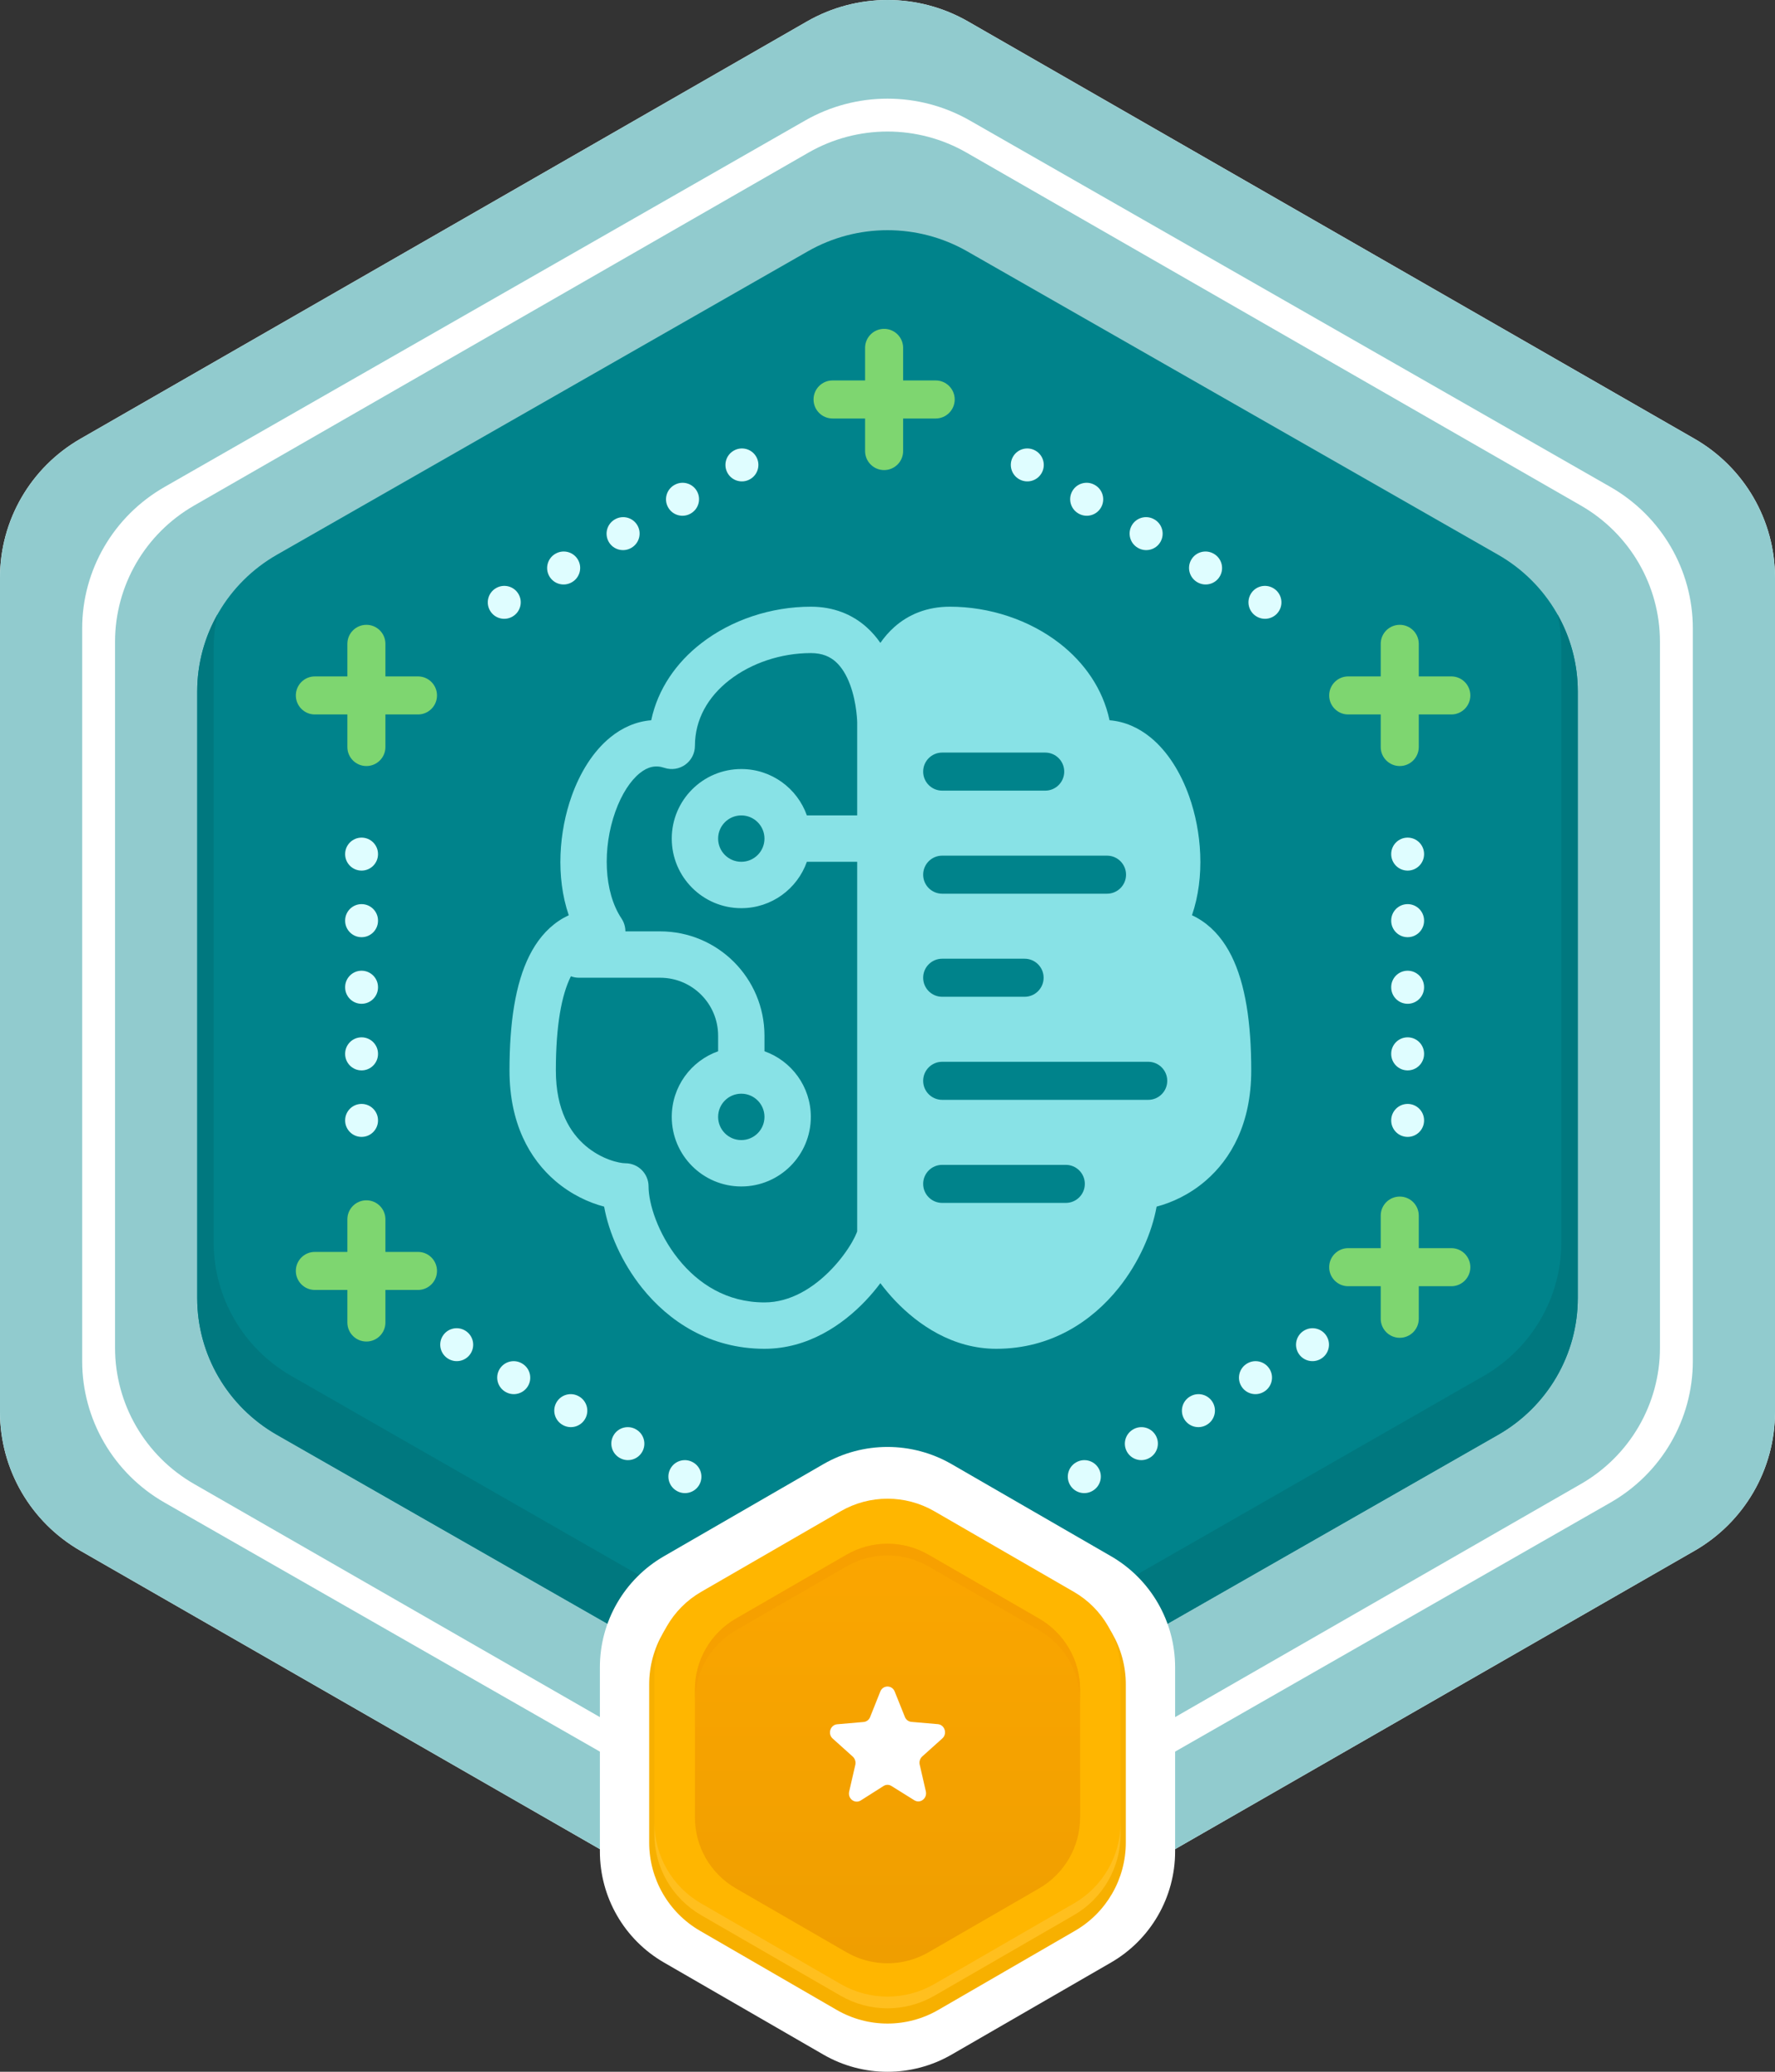 <svg width="108" height="126" viewBox="0 0 108 126" fill="none" xmlns="http://www.w3.org/2000/svg">
<rect x="0" y="0" width="108" height="126" fill="#333333" stroke="none"/>
<path d="M49.099 1.306C52.132 -0.435 55.868 -0.435 58.901 1.306L103.098 26.682C106.132 28.423 108 31.642 108 35.124V85.876C108 89.359 106.132 92.577 103.098 94.318L58.901 119.694C55.868 121.435 52.132 121.435 49.099 119.694L4.902 94.318C1.868 92.577 0 89.359 0 85.876V35.124C0 31.642 1.868 28.423 4.902 26.682L49.099 1.306Z" fill="white"/>
<path fill-rule="evenodd" clip-rule="evenodd" d="M58.901 1.306C55.868 -0.435 52.132 -0.435 49.099 1.306L4.902 26.682C1.868 28.423 0 31.642 0 35.124V85.876C0 89.359 1.868 92.577 4.902 94.318L49.099 119.694C52.132 121.435 55.868 121.435 58.901 119.694L103.098 94.318C106.132 92.577 108 89.359 108 85.876V35.124C108 31.642 106.132 28.423 103.098 26.682L58.901 1.306ZM59.014 7.331C55.911 5.556 52.089 5.556 48.986 7.331L10.014 29.615C6.911 31.389 5 34.667 5 38.216V82.784C5 86.332 6.911 89.611 10.014 91.385L48.986 113.669C52.089 115.444 55.911 115.444 59.014 113.669L97.986 91.385C101.089 89.611 103 86.332 103 82.784V38.216C103 34.667 101.089 31.389 97.986 29.615L59.014 7.331Z" fill="#91CBCE"/>
<path d="M49.191 9.282C52.167 7.573 55.833 7.573 58.809 9.282L96.191 30.748C99.167 32.457 101 35.615 101 39.033V81.967C101 85.385 99.167 88.543 96.191 90.252L58.809 111.718C55.833 113.427 52.167 113.427 49.191 111.718L11.809 90.252C8.833 88.543 7 85.385 7 81.967V39.033C7 35.615 8.833 32.457 11.809 30.748L49.191 9.282Z" fill="#91CBCE"/>
<path d="M49.15 15.286C52.151 13.571 55.849 13.571 58.85 15.286L91.15 33.737C94.151 35.452 96 38.62 96 42.048V78.951C96 82.38 94.151 85.548 91.15 87.263L58.85 105.714C55.849 107.429 52.151 107.429 49.15 105.714L16.85 87.263C13.849 85.548 12 82.38 12 78.951V42.048C12 38.62 13.849 35.452 16.85 33.737L49.15 15.286Z" fill="#00838B"/>
<path d="M13.236 37.36C12.439 38.769 12 40.378 12 42.048V78.951C12 82.38 13.849 85.548 16.85 87.263L49.15 105.714C52.151 107.429 55.849 107.429 58.85 105.714L91.15 87.263C94.151 85.548 96 82.38 96 78.951V42.048C96 40.378 95.561 38.769 94.764 37.36C94.919 38.036 95 38.735 95 39.445V75.555C95 78.91 93.195 82.01 90.266 83.687L58.734 101.742C55.805 103.419 52.195 103.419 49.266 101.742L17.734 83.687C14.805 82.01 13 78.91 13 75.555V39.445C13 38.735 13.081 38.036 13.236 37.36Z" fill="#00787F"/>
<path d="M50.1 89.045C52.514 87.652 55.486 87.652 57.9 89.045L67.6 94.646C70.013 96.039 71.5 98.614 71.5 101.4V112.601C71.5 115.388 70.013 117.963 67.6 119.356L57.9 124.957C55.486 126.35 52.514 126.35 50.1 124.957L40.4 119.356C37.986 117.963 36.5 115.388 36.5 112.601V101.4C36.5 98.614 37.986 96.039 40.4 94.646L50.1 89.045Z" fill="white"/>
<path d="M50.908 92.262C52.821 91.156 55.179 91.156 57.092 92.262L65.408 97.073C67.321 98.18 68.5 100.226 68.5 102.439V112.061C68.5 114.275 67.321 116.321 65.408 117.427L57.092 122.238C55.179 123.345 52.821 123.345 50.908 122.238L42.592 117.427C40.679 116.321 39.5 114.275 39.5 112.061V102.439C39.5 100.226 40.679 98.18 42.592 97.073L50.908 92.262Z" fill="#F7B000"/>
<path d="M51.152 91.91C52.915 90.893 55.086 90.893 56.849 91.91L65.336 96.811C67.099 97.828 68.184 99.709 68.184 101.744V111.544C68.184 113.579 67.099 115.46 65.336 116.478L56.849 121.378C55.086 122.395 52.915 122.395 51.152 121.378L42.665 116.478C40.902 115.46 39.816 113.579 39.816 111.544V101.744C39.816 99.709 40.902 97.828 42.665 96.811L51.152 91.91Z" fill="#FFB600"/>
<path opacity="0.5" d="M39.816 110.832V111.544C39.816 113.579 40.902 115.46 42.665 116.478L51.152 121.378C52.915 122.395 55.086 122.395 56.849 121.378L65.336 116.478C67.099 115.46 68.184 113.579 68.184 111.544V110.832C68.184 112.867 67.099 114.748 65.336 115.765L56.849 120.666C55.086 121.683 52.915 121.683 51.152 120.666L42.665 115.765C40.902 114.748 39.816 112.867 39.816 110.832Z" fill="#FFC83D"/>
<path d="M51.508 94.553C53.05 93.663 54.95 93.663 56.493 94.553L63.225 98.44C64.767 99.331 65.718 100.976 65.718 102.757V110.531C65.718 112.312 64.767 113.958 63.225 114.848L56.493 118.735C54.95 119.625 53.05 119.625 51.508 118.735L44.776 114.848C43.233 113.958 42.283 112.312 42.283 110.531V102.757C42.283 100.976 43.233 99.331 44.776 98.44L51.508 94.553Z" fill="url(#paint0_linear_325_13836)"/>
<path opacity="0.7" d="M56.493 94.553C54.95 93.663 53.05 93.663 51.508 94.553L44.776 98.44C43.233 99.331 42.283 100.976 42.283 102.757V103.469C42.283 101.688 43.233 100.043 44.776 99.152L51.508 95.265C53.05 94.375 54.95 94.375 56.493 95.265L63.225 99.152C64.767 100.043 65.718 101.688 65.718 103.469V102.757C65.718 100.976 64.767 99.331 63.225 98.44L56.493 94.553Z" fill="#F69E00"/>
<path d="M56.112 106.826L57.336 105.727C57.653 105.443 57.483 104.897 57.063 104.859L55.456 104.721C55.279 104.705 55.124 104.59 55.058 104.421L54.439 102.877C54.276 102.469 53.724 102.469 53.561 102.877L52.942 104.429C52.876 104.598 52.721 104.713 52.544 104.728L50.937 104.867C50.517 104.905 50.347 105.451 50.664 105.735L51.888 106.834C52.021 106.957 52.08 107.141 52.043 107.325L51.667 108.962C51.571 109.392 52.013 109.723 52.374 109.5L53.753 108.624C53.908 108.524 54.092 108.524 54.247 108.624L55.626 109.484C55.987 109.715 56.429 109.377 56.333 108.947L55.957 107.31C55.92 107.133 55.979 106.949 56.112 106.826Z" fill="white"/>
<path fill-rule="evenodd" clip-rule="evenodd" d="M46.011 27.774C46.287 28.252 46.123 28.864 45.645 29.14L45.64 29.143C45.162 29.419 44.55 29.256 44.274 28.777C43.998 28.299 44.161 27.688 44.639 27.411L44.644 27.408C45.123 27.132 45.734 27.296 46.011 27.774ZM61.638 27.774C61.914 27.296 62.526 27.132 63.004 27.408L63.009 27.411C63.487 27.688 63.651 28.299 63.374 28.777C63.098 29.256 62.486 29.419 62.008 29.143L62.003 29.14C61.525 28.864 61.361 28.252 61.638 27.774ZM42.399 29.861C42.675 30.339 42.512 30.951 42.034 31.227L42.024 31.233C41.546 31.509 40.934 31.346 40.658 30.867C40.381 30.389 40.545 29.778 41.023 29.501L41.033 29.496C41.511 29.219 42.123 29.383 42.399 29.861ZM65.249 29.861C65.525 29.383 66.137 29.219 66.615 29.496L66.625 29.501C67.103 29.778 67.267 30.389 66.99 30.867C66.714 31.346 66.102 31.509 65.624 31.233L65.614 31.227C65.136 30.951 64.973 30.339 65.249 29.861ZM38.783 31.951C39.059 32.429 38.895 33.041 38.417 33.317L38.407 33.323C37.929 33.599 37.318 33.436 37.041 32.958C36.765 32.479 36.928 31.868 37.407 31.591L37.417 31.586C37.895 31.309 38.506 31.473 38.783 31.951ZM68.865 31.951C69.142 31.473 69.753 31.309 70.231 31.586L70.241 31.591C70.72 31.868 70.883 32.479 70.607 32.958C70.331 33.436 69.719 33.599 69.241 33.323L69.231 33.317C68.752 33.041 68.589 32.429 68.865 31.951ZM35.166 34.041C35.443 34.519 35.279 35.131 34.801 35.407L34.791 35.413C34.313 35.689 33.701 35.526 33.425 35.048C33.148 34.569 33.312 33.958 33.79 33.681L33.8 33.676C34.278 33.399 34.89 33.563 35.166 34.041ZM72.482 34.041C72.758 33.563 73.37 33.399 73.848 33.676L73.858 33.681C74.336 33.958 74.5 34.569 74.223 35.048C73.947 35.526 73.335 35.689 72.857 35.413L72.847 35.407C72.369 35.131 72.205 34.519 72.482 34.041ZM31.55 36.131C31.826 36.609 31.663 37.221 31.185 37.497L31.18 37.5C30.701 37.777 30.09 37.613 29.814 37.135C29.537 36.657 29.701 36.045 30.179 35.769L30.184 35.766C30.662 35.489 31.274 35.653 31.55 36.131ZM76.098 36.131C76.374 35.653 76.986 35.489 77.464 35.766L77.469 35.769C77.947 36.045 78.111 36.657 77.835 37.135C77.558 37.613 76.947 37.777 76.468 37.5L76.463 37.497C75.985 37.221 75.822 36.609 76.098 36.131ZM22 50.942C22.552 50.942 23 51.39 23 51.942V51.948C23 52.5 22.552 52.948 22 52.948C21.448 52.948 21 52.5 21 51.948V51.942C21 51.39 21.448 50.942 22 50.942ZM85.648 50.942C86.2 50.942 86.648 51.39 86.648 51.942V51.948C86.648 52.5 86.2 52.948 85.648 52.948C85.096 52.948 84.648 52.5 84.648 51.948V51.942C84.648 51.39 85.096 50.942 85.648 50.942ZM22 54.987C22.552 54.987 23 55.435 23 55.987V55.998C23 56.55 22.552 56.998 22 56.998C21.448 56.998 21 56.55 21 55.998V55.987C21 55.435 21.448 54.987 22 54.987ZM85.648 54.987C86.2 54.987 86.648 55.435 86.648 55.987V55.998C86.648 56.55 86.2 56.998 85.648 56.998C85.096 56.998 84.648 56.55 84.648 55.998V55.987C84.648 55.435 85.096 54.987 85.648 54.987ZM22 59.037C22.552 59.037 23 59.485 23 60.037V60.048C23 60.601 22.552 61.048 22 61.048C21.448 61.048 21 60.601 21 60.048V60.037C21 59.485 21.448 59.037 22 59.037ZM85.648 59.037C86.2 59.037 86.648 59.485 86.648 60.037V60.048C86.648 60.601 86.2 61.048 85.648 61.048C85.096 61.048 84.648 60.601 84.648 60.048V60.037C84.648 59.485 85.096 59.037 85.648 59.037ZM22 63.088C22.552 63.088 23 63.535 23 64.088V64.099C23 64.651 22.552 65.099 22 65.099C21.448 65.099 21 64.651 21 64.099V64.088C21 63.535 21.448 63.088 22 63.088ZM85.648 63.088C86.2 63.088 86.648 63.535 86.648 64.088V64.099C86.648 64.651 86.2 65.099 85.648 65.099C85.096 65.099 84.648 64.651 84.648 64.099V64.088C84.648 63.535 85.096 63.088 85.648 63.088ZM22 67.138C22.552 67.138 23 67.586 23 68.138V68.144C23 68.696 22.552 69.144 22 69.144C21.448 69.144 21 68.696 21 68.144V68.138C21 67.586 21.448 67.138 22 67.138ZM85.648 67.138C86.2 67.138 86.648 67.586 86.648 68.138V68.144C86.648 68.696 86.2 69.144 85.648 69.144C85.096 69.144 84.648 68.696 84.648 68.144V68.138C84.648 67.586 85.096 67.138 85.648 67.138ZM26.92 81.279C27.197 80.801 27.808 80.637 28.287 80.914L28.291 80.916C28.77 81.193 28.933 81.805 28.657 82.283C28.38 82.761 27.769 82.924 27.291 82.648L27.286 82.645C26.808 82.369 26.644 81.757 26.92 81.279ZM80.728 81.279C81.004 81.757 80.841 82.369 80.362 82.645L80.358 82.648C79.879 82.924 79.268 82.761 78.991 82.283C78.715 81.805 78.879 81.193 79.357 80.916L79.362 80.914C79.84 80.637 80.451 80.801 80.728 81.279ZM30.387 83.283C30.664 82.805 31.275 82.641 31.753 82.917L31.763 82.923C32.241 83.199 32.405 83.811 32.129 84.289C31.852 84.767 31.241 84.931 30.762 84.654L30.753 84.649C30.275 84.373 30.111 83.761 30.387 83.283ZM77.261 83.283C77.537 83.761 77.374 84.373 76.895 84.649L76.886 84.654C76.408 84.931 75.796 84.767 75.52 84.289C75.243 83.811 75.407 83.199 75.885 82.923L75.895 82.917C76.373 82.641 76.984 82.805 77.261 83.283ZM33.859 85.289C34.135 84.811 34.747 84.647 35.225 84.924L35.235 84.929C35.713 85.206 35.877 85.817 35.6 86.296C35.324 86.774 34.712 86.937 34.234 86.661L34.224 86.655C33.746 86.379 33.583 85.767 33.859 85.289ZM73.789 85.289C74.065 85.767 73.902 86.379 73.424 86.655L73.414 86.661C72.936 86.937 72.324 86.774 72.048 86.296C71.772 85.817 71.935 85.206 72.413 84.929L72.423 84.924C72.901 84.647 73.513 84.811 73.789 85.289ZM37.331 87.296C37.607 86.817 38.219 86.654 38.697 86.93L38.706 86.936C39.185 87.212 39.348 87.824 39.072 88.302C38.795 88.78 38.184 88.944 37.706 88.667L37.696 88.662C37.218 88.385 37.054 87.774 37.331 87.296ZM70.317 87.296C70.594 87.774 70.43 88.385 69.952 88.662L69.942 88.667C69.464 88.944 68.853 88.78 68.576 88.302C68.3 87.824 68.463 87.212 68.942 86.936L68.951 86.93C69.429 86.654 70.041 86.817 70.317 87.296ZM40.803 89.302C41.079 88.824 41.691 88.66 42.169 88.937L42.178 88.942C42.656 89.219 42.82 89.83 42.544 90.308C42.267 90.787 41.656 90.95 41.177 90.674L41.168 90.668C40.69 90.392 40.526 89.78 40.803 89.302ZM66.846 89.302C67.122 89.78 66.958 90.392 66.48 90.668L66.471 90.674C65.993 90.95 65.381 90.787 65.105 90.308C64.828 89.83 64.992 89.219 65.47 88.942L65.479 88.937C65.958 88.66 66.569 88.824 66.846 89.302Z" fill="#DFFDFF"/>
<path d="M86.325 73.93C86.325 73.291 85.807 72.773 85.168 72.773C84.528 72.773 84.01 73.291 84.01 73.93V75.91H82.031C81.392 75.91 80.874 76.428 80.874 77.067C80.874 77.707 81.392 78.225 82.031 78.225H84.01V80.205C84.01 80.844 84.528 81.362 85.168 81.362C85.807 81.362 86.325 80.844 86.325 80.205V78.225H88.306C88.945 78.225 89.463 77.707 89.463 77.067C89.463 76.428 88.945 75.91 88.306 75.91H86.325V73.93Z" fill="#7ED670"/>
<path d="M86.325 39.157C86.325 38.518 85.807 38 85.168 38C84.528 38 84.01 38.518 84.01 39.157V41.138H82.031C81.392 41.138 80.874 41.656 80.874 42.295C80.874 42.934 81.392 43.452 82.031 43.452H84.01V45.432C84.01 46.071 84.528 46.589 85.168 46.589C85.807 46.589 86.325 46.071 86.325 45.432V43.452H88.306C88.945 43.452 89.463 42.934 89.463 42.295C89.463 41.656 88.945 41.138 88.306 41.138H86.325V39.157Z" fill="#7ED670"/>
<path d="M23.451 39.157C23.451 38.518 22.933 38 22.294 38C21.654 38 21.136 38.518 21.136 39.157V41.138H19.157C18.518 41.138 18 41.656 18 42.295C18 42.934 18.518 43.452 19.157 43.452H21.136V45.432C21.136 46.071 21.654 46.589 22.294 46.589C22.933 46.589 23.451 46.071 23.451 45.432V43.452H25.432C26.071 43.452 26.589 42.934 26.589 42.295C26.589 41.656 26.071 41.138 25.432 41.138H23.451V39.157Z" fill="#7ED670"/>
<path d="M23.451 74.157C23.451 73.518 22.933 73 22.294 73C21.654 73 21.136 73.518 21.136 74.157V76.138H19.157C18.518 76.138 18 76.656 18 77.295C18 77.934 18.518 78.452 19.157 78.452H21.136V80.432C21.136 81.071 21.654 81.589 22.294 81.589C22.933 81.589 23.451 81.071 23.451 80.432V78.452H25.432C26.071 78.452 26.589 77.934 26.589 77.295C26.589 76.656 26.071 76.138 25.432 76.138H23.451V74.157Z" fill="#7ED670"/>
<path d="M54.951 21.157C54.951 20.518 54.433 20 53.794 20C53.154 20 52.636 20.518 52.636 21.157V23.138H50.657C50.018 23.138 49.5 23.656 49.5 24.295C49.5 24.934 50.018 25.452 50.657 25.452H52.636V27.432C52.636 28.071 53.154 28.589 53.794 28.589C54.433 28.589 54.951 28.071 54.951 27.432V25.452H56.932C57.571 25.452 58.089 24.934 58.089 24.295C58.089 23.656 57.571 23.138 56.932 23.138H54.951V21.157Z" fill="#7ED670"/>
<path fill-rule="evenodd" clip-rule="evenodd" d="M49.335 36.898C46.923 36.898 44.499 37.697 42.651 39.135C41.17 40.286 40.029 41.88 39.623 43.805C38.697 43.877 37.852 44.261 37.142 44.838C36.063 45.713 35.28 47.024 34.784 48.412C34.014 50.57 33.803 53.319 34.606 55.663C34.401 55.759 34.201 55.87 34.008 55.999C33.231 56.517 32.643 57.256 32.207 58.128C31.354 59.834 31 62.213 31 65.106C31 68.325 32.228 70.484 33.784 71.818C34.758 72.653 35.836 73.144 36.758 73.384C37.04 74.958 37.829 76.781 39.066 78.328C40.678 80.343 43.169 82.031 46.514 82.031C49.168 82.031 51.275 80.563 52.647 79.126C52.989 78.767 53.297 78.4 53.566 78.04C53.836 78.4 54.143 78.767 54.485 79.126C55.857 80.563 57.964 82.031 60.618 82.031C63.963 82.031 66.454 80.343 68.066 78.328C69.303 76.781 70.092 74.958 70.374 73.384C71.296 73.144 72.375 72.653 73.348 71.818C74.904 70.484 76.132 68.325 76.132 65.106C76.132 62.213 75.778 59.834 74.926 58.128C74.49 57.256 73.901 56.517 73.124 55.999C72.931 55.87 72.732 55.759 72.526 55.663C73.33 53.319 73.119 50.57 72.348 48.412C71.852 47.024 71.07 45.713 69.991 44.838C69.28 44.261 68.435 43.877 67.51 43.805C67.103 41.88 65.962 40.286 64.481 39.135C62.633 37.697 60.209 36.898 57.797 36.898C56.393 36.898 55.266 37.378 54.414 38.136C54.082 38.431 53.803 38.758 53.566 39.099C53.33 38.758 53.05 38.431 52.718 38.136C51.866 37.378 50.739 36.898 49.335 36.898ZM52.155 43.922L52.156 43.952V49.592H49.094C48.513 47.948 46.946 46.771 45.104 46.771C42.767 46.771 40.873 48.665 40.873 51.002C40.873 53.339 42.767 55.233 45.104 55.233C46.946 55.233 48.513 54.056 49.094 52.412H52.156V74.887C52.149 74.907 52.139 74.937 52.123 74.978C52.069 75.116 51.976 75.312 51.838 75.552C51.561 76.031 51.144 76.616 50.607 77.178C49.51 78.326 48.091 79.21 46.514 79.21C44.218 79.21 42.478 78.077 41.269 76.566C40.024 75.01 39.462 73.197 39.462 72.158C39.462 71.379 38.831 70.747 38.052 70.747C37.684 70.747 36.599 70.516 35.62 69.677C34.708 68.895 33.821 67.528 33.821 65.106C33.821 62.357 34.172 60.505 34.73 59.39L34.737 59.375C34.891 59.433 35.057 59.464 35.231 59.464H40.167C42.115 59.464 43.694 61.043 43.694 62.99V63.936C42.05 64.517 40.873 66.084 40.873 67.927C40.873 70.263 42.767 72.158 45.104 72.158C47.441 72.158 49.335 70.263 49.335 67.927C49.335 66.084 48.158 64.517 46.514 63.936V62.99C46.514 59.485 43.673 56.644 40.167 56.644H38.052C38.052 56.37 37.972 56.097 37.815 55.861C36.732 54.237 36.653 51.567 37.441 49.361C37.827 48.281 38.366 47.477 38.918 47.029C39.422 46.62 39.898 46.522 40.427 46.699C40.857 46.842 41.33 46.77 41.697 46.505C42.065 46.24 42.283 45.814 42.283 45.361C42.283 43.759 43.073 42.38 44.383 41.361C45.709 40.33 47.515 39.719 49.335 39.719C50.046 39.719 50.506 39.944 50.844 40.244C51.211 40.57 51.501 41.05 51.717 41.625C51.93 42.194 52.043 42.783 52.1 43.244C52.129 43.47 52.143 43.657 52.15 43.783C52.153 43.846 52.154 43.893 52.155 43.922ZM45.104 52.412C44.325 52.412 43.694 51.781 43.694 51.002C43.694 50.223 44.325 49.592 45.104 49.592C45.883 49.592 46.514 50.223 46.514 51.002C46.514 51.781 45.883 52.412 45.104 52.412ZM43.694 67.927C43.694 67.148 44.325 66.516 45.104 66.516C45.883 66.516 46.514 67.148 46.514 67.927C46.514 68.705 45.883 69.337 45.104 69.337C44.325 69.337 43.694 68.705 43.694 67.927ZM57.327 45.77C56.688 45.77 56.17 46.288 56.17 46.928C56.17 47.567 56.688 48.085 57.327 48.085H63.596C64.235 48.085 64.753 47.567 64.753 46.928C64.753 46.288 64.235 45.77 63.596 45.77H57.327ZM57.327 58.307C56.688 58.307 56.17 58.825 56.17 59.464C56.17 60.103 56.688 60.622 57.327 60.622H62.342C62.981 60.622 63.499 60.103 63.499 59.464C63.499 58.825 62.981 58.307 62.342 58.307H57.327ZM56.17 72.001C56.17 71.362 56.688 70.844 57.327 70.844H64.849C65.488 70.844 66.006 71.362 66.006 72.001C66.006 72.64 65.488 73.158 64.849 73.158H57.327C56.688 73.158 56.17 72.64 56.17 72.001ZM57.327 52.039C56.688 52.039 56.17 52.557 56.17 53.196C56.17 53.835 56.688 54.353 57.327 54.353H67.357C67.996 54.353 68.514 53.835 68.514 53.196C68.514 52.557 67.996 52.039 67.357 52.039H57.327ZM56.17 65.733C56.17 65.094 56.688 64.575 57.327 64.575H69.864C70.503 64.575 71.021 65.094 71.021 65.733C71.021 66.372 70.503 66.89 69.864 66.89H57.327C56.688 66.89 56.17 66.372 56.17 65.733Z" fill="#88E2E6"/>
<defs>
<linearGradient id="paint0_linear_325_13836" x1="54" y1="93.885" x2="54" y2="119.403" gradientUnits="userSpaceOnUse">
<stop stop-color="#FBA600"/>
<stop offset="1" stop-color="#EF9E00"/>
</linearGradient>
</defs>
</svg>
